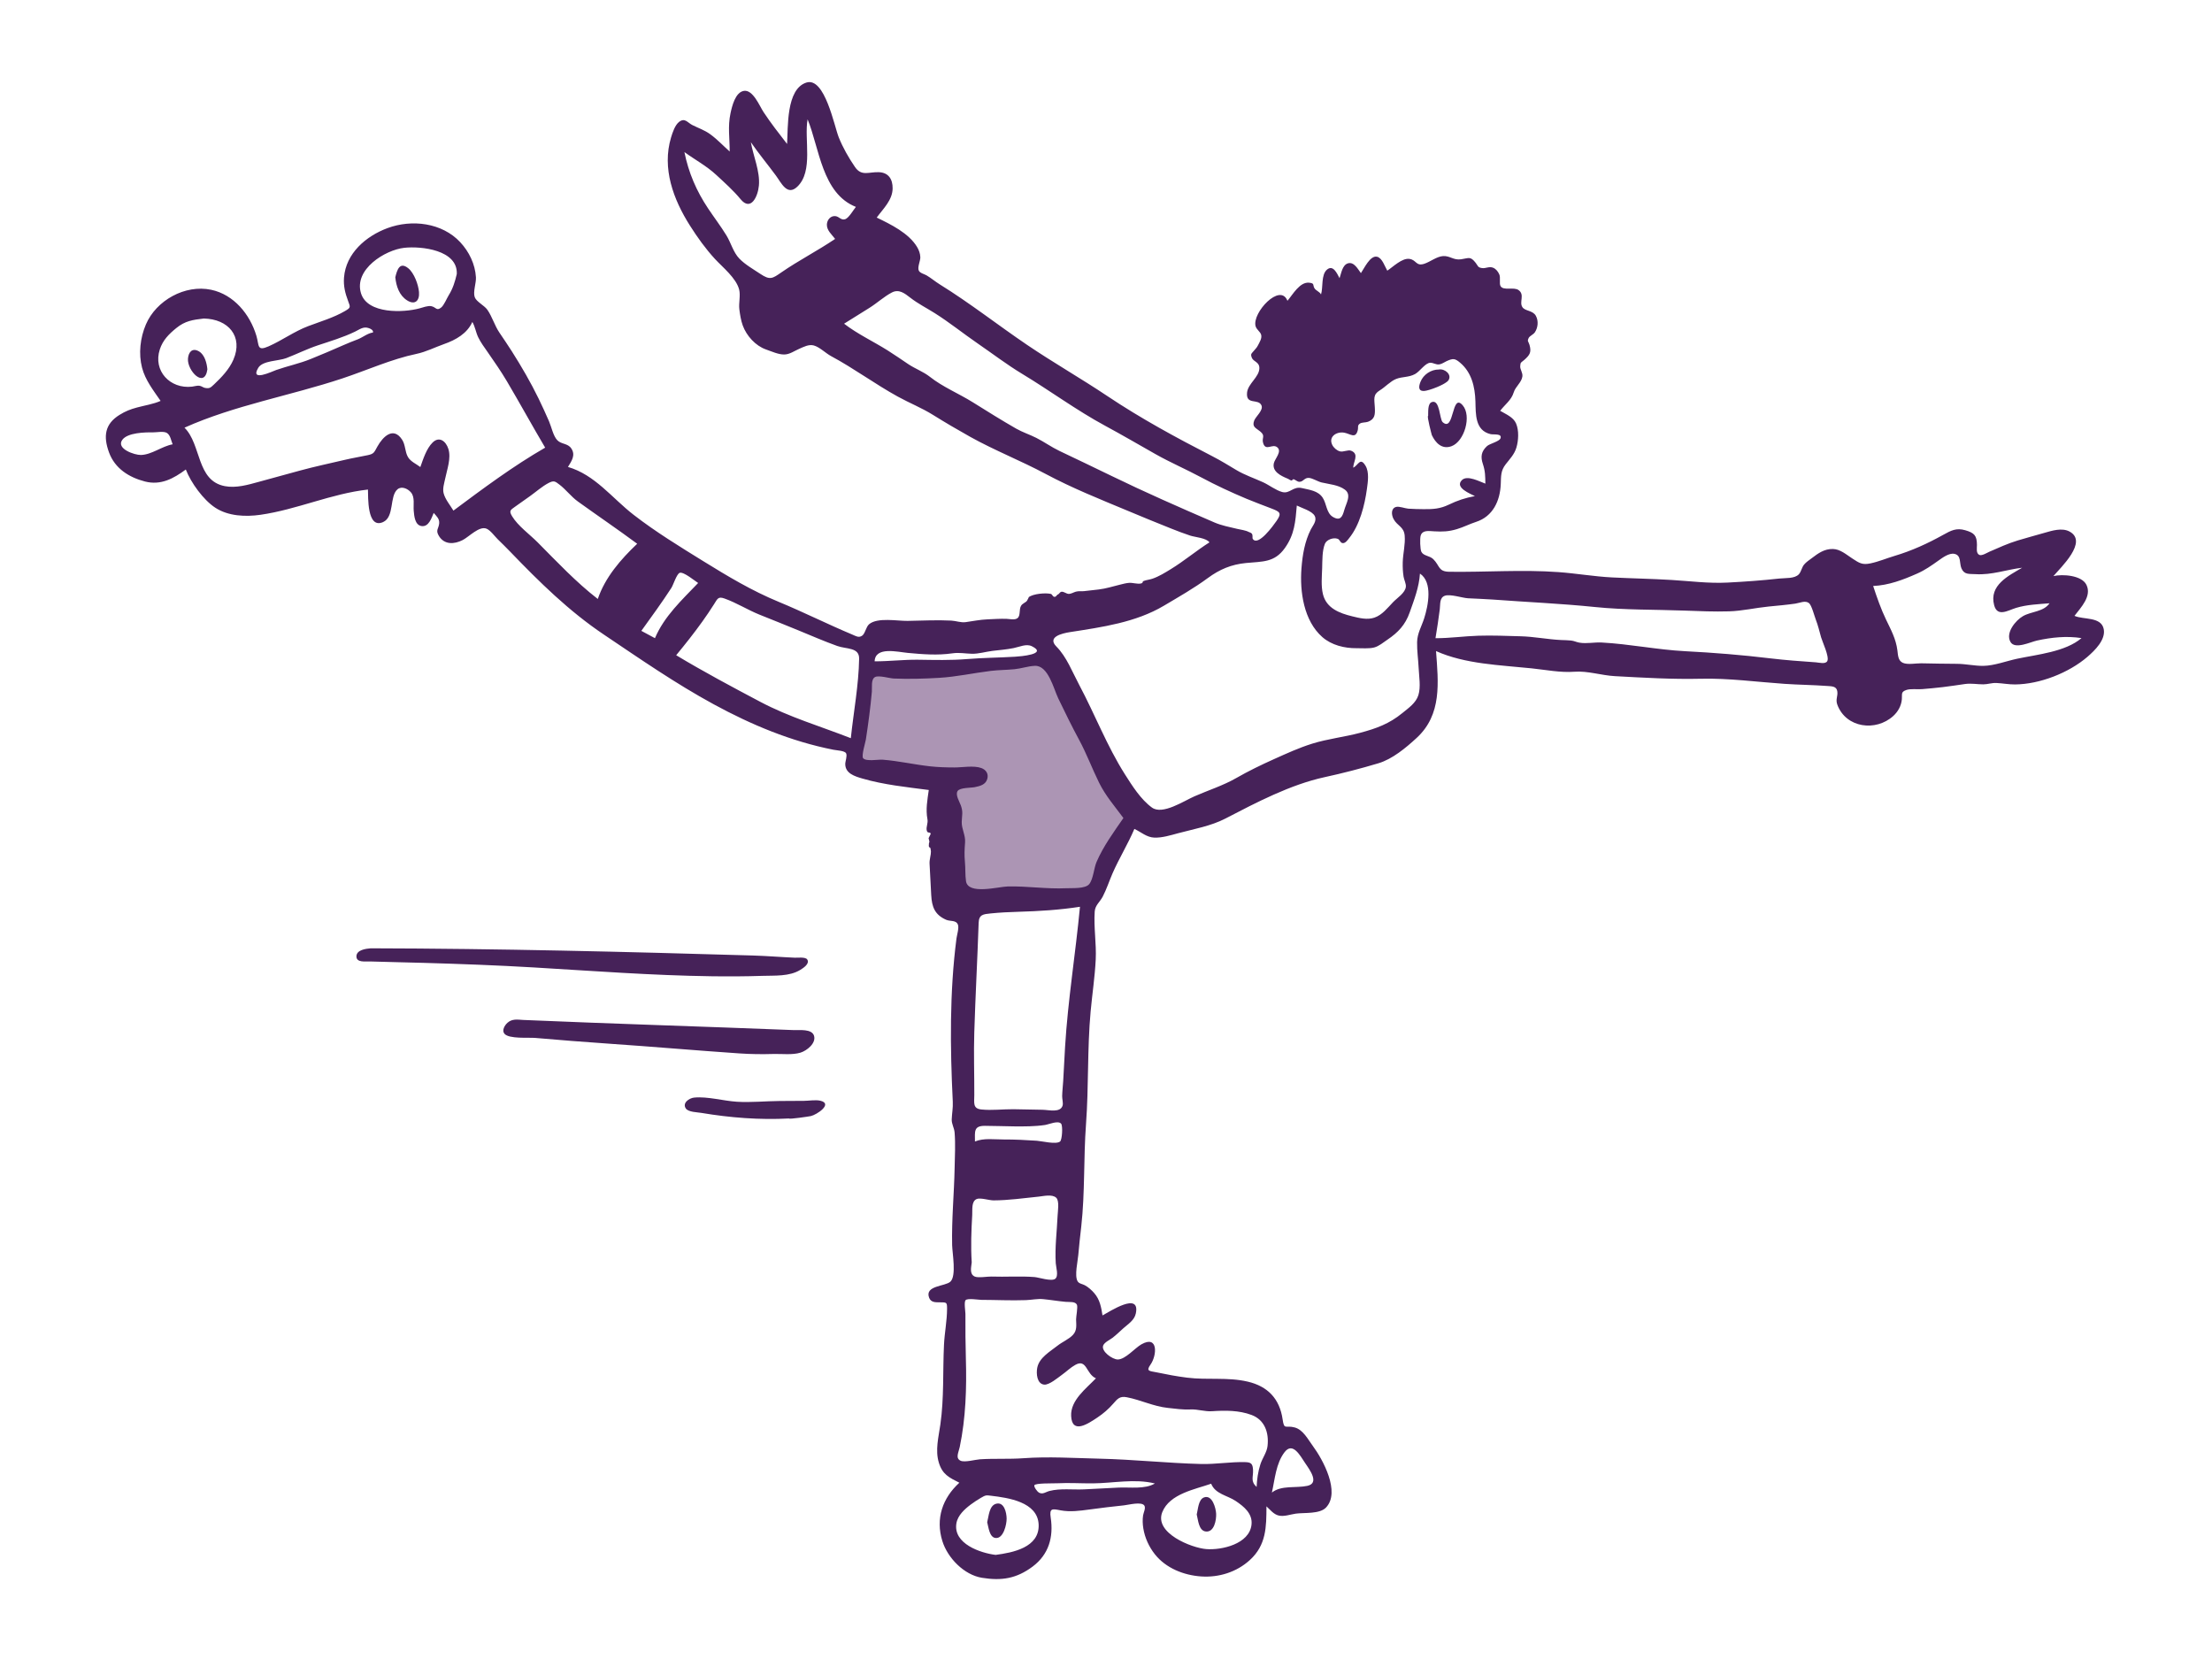 <svg xmlns="http://www.w3.org/2000/svg" viewBox="0 0 1024 768" version="1.1"><g id="react-group-132" stroke="none" stroke-width="1" fill="#ffffff" fill-rule="evenodd"><g id="react-group-133"><rect id="react-rect-135" x="0" y="0" width="1024" height="768"></rect><path d="M436.795,309.52 C426.166,310.199 415.45,309.922 404.812,309.584 C403.764,309.55 401.258,309.063 400.619,309.689 C399.885,310.41 400.041,314.384 399.919,315.368 C399.001,322.823 398.081,330.28 397.163,337.735 C396.74,341.159 396.318,344.583 395.896,348.006 C395.776,348.979 394.584,353.188 395.153,354.032 C396.188,355.568 403.599,355.919 405.552,356.295 L428.811,360.775 C431.001,361.197 436.591,361.296 437.607,363.026 C438.251,364.124 437.858,367.096 437.934,368.342 L438.566,378.619 C439.395,392.08 440.224,405.54 441.051,419 C457.513,417.677 473.974,416.354 490.433,415.03 C494.439,414.708 498.445,414.387 502.449,414.065 C503.403,413.988 505.401,414.189 506.18,413.662 C507.88,412.511 509.329,407.586 510.247,405.816 C512.584,401.305 514.922,396.794 517.26,392.282 C519.513,387.935 521.766,383.588 524.019,379.24 C524.596,378.128 526.035,376.271 526,375.055 C525.959,373.683 523.914,371.228 523.275,370.057 C521.403,366.622 519.531,363.187 517.658,359.752 C508.388,342.744 499.119,325.736 489.848,308.729 C489.378,307.867 488.329,304.732 487.41,304.256 C485.625,303.332 479.38,305.191 477.456,305.411 C463.936,306.954 450.38,308.654 436.795,309.52" id="react-path-136" fill="#AC95B4"></path><g id="react-group-134" transform="translate(49, 38)" fill="#462259"><path d="M231,242.303 C234.286,246.202 237.572,250.101 240.859,254 C249.572,243.245 258.286,232.49 267,221.735 C262.631,219.783 258.263,217.831 253.895,215.878 C250.018,214.146 250.513,214.97 248.06,218.404 C242.374,226.371 236.686,234.337 231,242.303" id="react-path-137"></path><path d="M399.041,495.999 C399.027,501.666 399.014,507.333 399,513 C416.334,512.146 433.667,511.293 451,510.439 C450.213,508.062 449.425,505.684 448.638,503.308 C448.023,501.45 447.245,495.837 445.75,494.591 C444.116,493.23 436.933,494.634 434.739,494.713 C422.84,495.142 410.94,495.57 399.041,495.999" id="react-path-138"></path><path d="M357.748,67 C337.499,79.792 317.25,92.585 297,105.378 C301.471,110.607 305.941,115.835 310.411,121.064 C311.482,122.317 311.672,123.11 312.897,122.988 C314.322,122.846 316.72,120.609 317.907,119.869 C332.262,110.934 346.616,102 360.97,93.066 C365.313,90.362 369.656,87.658 374,84.955 C368.583,78.97 363.165,72.985 357.748,67" id="react-path-139"></path><path d="M828.225,266.944 C827.493,260.997 824.495,254.952 822.301,249.445 C819.716,242.955 816.993,236.52 814.205,230.116 C812.439,226.061 811.799,227.058 807.183,227.239 C801.788,227.449 796.393,227.661 791,227.872 C795.153,242.951 799.307,258.03 803.46,273.109 C804.179,275.719 805.341,285.505 807.607,286.826 C808.391,287.284 811.101,286.695 811.99,286.662 C814.535,286.566 817.079,286.471 819.624,286.376 C823.083,286.246 826.541,286.117 830,285.987 C829.518,279.633 829.003,273.27 828.225,266.944" id="react-path-140"></path><path d="M485.636,648.752 C476.355,646.407 466.258,648.629 456.906,648.695 C451.397,648.734 445.9,648.366 440.393,648.65 C438.548,648.745 430.11,648.5 429.823,649.61 C429.602,650.461 431.28,652.607 431.93,652.961 C433.752,653.955 435.033,652.678 436.872,652.205 C441.854,650.919 447.68,651.712 452.8,651.468 C458.156,651.213 463.511,650.894 468.867,650.648 C474.203,650.402 481.011,651.509 485.636,648.752 M30.925,167.677 C30.213,166.045 29.92,163.456 28.284,162.434 C26.769,161.487 23.593,162.179 21.842,162.154 C18.118,162.104 10.033,162.248 7.6,165.638 C4.642,169.759 13.344,172.697 16.245,172.619 C21.287,172.482 25.875,168.609 30.925,167.677 M123.619,115.95 C124.003,114.906 122.656,114.216 121.683,113.884 C119.207,113.038 117.578,114.445 115.399,115.504 C109.897,118.177 103.915,119.944 98.127,121.875 C93.088,123.556 88.414,125.912 83.472,127.805 C79.969,129.147 72.575,128.886 70.558,132.272 C66.574,138.961 77.009,133.944 78.847,133.295 C84.123,131.435 89.739,130.288 94.91,128.162 C99.888,126.116 104.963,124.035 109.889,121.819 C112.136,120.808 114.371,119.95 116.662,119.067 C118.806,118.241 121.339,116.168 123.619,115.95 M274.19,231.883 C272.875,231.077 267.487,226.578 265.677,227.171 C264.263,227.636 262.681,232.804 261.8,234.161 C257.387,240.956 252.628,247.47 247.897,254.042 C249.996,255.172 252.096,256.3 254.196,257.429 C258.478,247.283 266.733,239.69 274.19,231.883 M355.891,268.147 C362.649,268.163 369.344,267.316 376.094,267.41 C383.658,267.515 391.09,267.72 398.646,267.103 C406.082,266.494 413.489,266.464 420.925,266.012 C423.263,265.87 436.287,264.876 428.658,261.152 C426.091,259.899 423.004,261.46 420.216,262.023 C416.986,262.675 413.726,262.919 410.461,263.312 C407.349,263.687 404.045,264.722 400.906,264.646 C397.613,264.565 395.141,263.977 391.831,264.453 C384.97,265.441 378.138,264.888 371.28,264.252 C366.551,263.813 356.17,261.154 355.891,268.147 M539.799,652.954 C544.149,649.446 551.028,650.965 556.196,649.847 C561.903,648.611 557.409,642.563 555.221,639.343 C552.94,635.985 549.505,629.275 545.67,634.244 C541.664,639.436 541.192,646.756 539.799,652.954 M402.884,500.542 C402.739,503.695 401.178,506.939 404.457,508.022 C407.604,509.06 413.006,507.482 416.267,507.201 C420.518,506.833 424.7,506.132 428.938,505.694 C430.829,505.499 432.73,505.354 434.632,505.528 C435.942,505.647 439.099,507.07 440.27,506.481 C441.708,505.758 442.405,501.857 441.23,500.353 C439.957,498.723 432.266,500.339 429.514,500.548 C420.549,501.227 411.811,500.141 402.884,500.542 M402.335,490.427 C406.463,488.727 411.366,489.523 415.712,489.499 C420.826,489.473 425.88,489.752 430.982,490.084 C433.239,490.231 439.823,491.904 441.717,490.459 C442.713,489.7 443.071,483.192 442.227,482.195 C440.849,480.565 436.525,482.526 434.754,482.791 C430.01,483.495 425.169,483.477 420.383,483.433 C415.903,483.393 411.41,483.194 406.933,483.184 C401.628,483.171 402.346,485.881 402.335,490.427 M260.351,223.613 C258.665,222.635 253.13,218.143 251.063,218.825 C249.304,219.405 247.436,224.767 246.386,226.451 C244.384,229.661 242.27,232.808 240.196,235.972 C238.87,237.995 235.335,241.65 235.939,244.384 C236.26,245.84 239.204,248.355 240.691,247.913 C242.225,247.458 244.752,241.752 245.603,240.626 C250.211,234.539 256.001,229.959 260.351,223.613 M797.031,230.204 C802.937,241.781 803.697,254.871 806.897,267.296 C807.642,270.188 808.79,273.042 809.422,275.951 C809.775,277.572 809.126,280.349 810.033,281.728 C812.305,285.182 822.812,284.085 825.079,281.045 C826.41,279.259 825.376,277.407 824.81,275.553 C824.044,273.049 824.411,270.868 823.967,268.369 C823.079,263.36 818.566,258.305 816.424,253.682 C814.085,248.631 813.01,242.555 809.659,238.044 C807.416,235.026 801.126,228.797 797.031,230.204 M411.9,681.804 C419.804,680.764 432.235,678.415 431.821,667.793 C431.409,657.236 417.568,655.361 409.863,654.435 C407.605,654.164 407.359,654.034 405.067,655.403 C403.491,656.344 401.922,657.349 400.453,658.445 C397.592,660.582 394.351,663.491 393.741,667.218 C392.191,676.684 404.965,680.964 411.9,681.804 M366.726,82.067 C370.312,82.447 365.542,78.962 364.638,78.54 C361.894,77.26 358.846,77.492 355.933,77.979 C348.885,79.157 342.647,85.074 336.624,88.733 C330.247,92.606 323.952,96.986 317.302,100.366 C314.262,101.913 311.748,103.225 309.222,105.532 C307.934,106.708 307.488,107.524 305.757,107.523 C304.797,107.523 302.657,105.28 301.635,106.578 C298.783,110.2 313.154,111.372 314.654,111.127 C322.147,109.901 328.648,107.058 335.077,103.202 C341.642,99.267 348.613,96.072 355.211,92.241 C358.062,90.584 360.504,88.388 363.105,86.42 C363.477,86.138 364.151,85.188 364.527,84.827 C365.132,85.005 365.638,84.848 366.045,84.357 C366.257,83.589 366.484,82.825 366.726,82.067 M511.681,648.851 C504.393,651.438 492.479,653.452 489.059,662.001 C485.186,671.686 502.596,678.591 509.428,679.117 C516.606,679.668 529.362,676.763 530.362,667.838 C530.937,662.701 526.864,659.422 523.058,656.86 C519.169,654.24 513.616,653.678 511.681,648.851 M45.332,109.457 C40.18,110.049 36.679,110.557 32.575,113.9 C29.17,116.675 26.364,119.478 24.977,123.759 C21.769,133.652 29.698,142.146 39.882,140.994 C41.005,140.867 42.102,140.452 43.242,140.566 C44.289,140.672 45.021,141.423 45.906,141.574 C47.992,141.928 48.396,141.562 50.108,139.939 C53.599,136.626 57.104,132.987 59.038,128.517 C63.695,117.752 56.691,109.65 45.332,109.457 M162.461,88.839 C162.961,77.698 146.001,75.867 138.181,76.714 C129.301,77.677 114.734,86.692 118.115,97.753 C121.092,107.488 137.884,106.746 145.141,104.767 C146.694,104.344 149.107,103.425 150.635,103.736 C152.93,104.201 153.041,106.09 155.204,104.38 C156.563,103.305 157.791,100.174 158.75,98.632 C160.663,95.56 161.651,92.356 162.461,88.839 M400.84,546.378 C400.606,548.763 399.695,551.83 402.263,552.966 C403.85,553.667 408.253,552.899 409.847,552.955 C416.501,553.192 423.33,552.663 429.943,553.191 C431.898,553.348 437.742,555.332 439.482,554.002 C441.183,552.701 439.855,548.633 439.742,546.812 C439.279,539.381 440.275,532.158 440.595,524.768 C440.68,522.783 441.499,517.961 439.978,516.491 C438.125,514.701 434.014,515.736 431.806,515.96 C424.918,516.657 417.831,517.679 410.906,517.694 C409.006,517.698 404.797,516.349 403.149,517.06 C400.616,518.152 401.212,521.963 401.073,524.396 C400.649,531.731 400.368,539.036 400.84,546.378 M245.972,213.718 C236.94,207.027 227.578,200.683 218.547,194.177 C215.331,191.861 212.94,188.554 209.927,186.294 C208.037,184.874 207.461,184.257 204.877,185.627 C201.892,187.211 199.117,189.698 196.363,191.663 C194.05,193.313 191.726,194.949 189.41,196.592 C187.264,198.114 186.545,198.46 188.066,200.988 C190.742,205.437 196.299,209.451 199.932,213.11 C208.898,222.138 217.655,231.479 227.729,239.278 C231.191,229.176 238.355,220.961 245.972,213.718 M347.217,57.777 C331.538,51.582 330.349,30.606 324.865,17.236 C323.167,26.389 327.672,41.265 320.066,48.453 C315.389,52.873 312.679,46.635 310.168,43.24 C306.343,38.069 302.238,33.126 298.587,27.825 C299.708,34.221 302.92,41.399 302.32,47.903 C301.848,53.009 298.584,60.004 293.834,54.213 C290.572,50.237 286.396,46.517 282.592,42.99 C278.019,38.75 272.801,36.011 267.83,32.395 C269.755,41.96 273.424,50.45 278.834,58.545 C281.609,62.699 284.646,66.688 287.266,70.944 C289.407,74.423 290.417,78.75 293.254,81.706 C295.904,84.467 299.801,86.671 302.974,88.792 C307.493,91.812 308.576,90.953 312.731,88.083 C320.774,82.529 329.507,78.082 337.602,72.598 C336.104,70.617 333.711,68.66 333.789,65.963 C333.852,63.78 335.523,61.793 337.759,62.054 C339.512,62.259 340.322,64.095 342.272,63.475 C343.921,62.951 346.174,59.015 347.217,57.777 M887.106,224.822 C879.84,225.679 873.057,228.268 865.61,227.796 C862.597,227.605 860.347,228.161 859.023,225.136 C857.966,222.72 859.048,219.048 855.727,218.39 C853.266,217.903 850.22,220.189 848.401,221.482 C845.132,223.807 842.235,225.87 838.534,227.512 C831.972,230.423 825.311,232.954 818.139,233.272 C819.875,238.541 821.702,243.818 824.105,248.826 C826.408,253.627 828.674,257.711 829.359,263.058 C829.652,265.347 829.652,267.841 831.898,268.847 C834.102,269.835 838.03,269.021 840.416,269.063 C845.879,269.161 851.345,269.289 856.808,269.302 C860.972,269.31 865.113,270.302 869.167,270.245 C874.207,270.172 879.91,267.981 884.825,266.941 C894.139,264.971 907.172,263.749 914.594,257.396 C907.724,256.315 900.726,257.051 893.977,258.531 C890.888,259.21 883.8,262.74 881.729,259.205 C879.262,254.994 884.09,249.18 887.497,247.224 C891.341,245.014 897.077,245.253 899.786,241.272 C894.669,241.704 889.278,241.893 884.331,243.398 C880.54,244.551 875.648,247.836 874.148,242.147 C871.717,232.931 880.768,228.56 887.106,224.822 M344.869,303.725 C346.153,291.525 348.509,279.196 348.718,266.913 C348.807,261.607 342.811,262.556 338.615,261.048 C332.515,258.857 326.536,256.263 320.546,253.791 C314.576,251.326 308.573,248.95 302.582,246.536 C297.143,244.346 291.923,241.033 286.439,239.086 C283.454,238.026 283.222,239.061 281.49,241.8 C279.805,244.465 278.035,247.073 276.203,249.638 C272.355,255.027 268.235,260.215 264.024,265.322 C276.694,272.95 289.92,280 302.994,286.913 C316.336,293.969 330.849,298.24 344.869,303.725 M615.527,257.444 C622.229,257.46 628.755,256.496 635.428,256.291 C642.024,256.089 648.403,256.378 654.945,256.55 C661.228,256.714 667.388,257.988 673.654,258.285 C675.178,258.357 676.762,258.351 678.277,258.52 C679.802,258.69 680.705,259.256 682.119,259.496 C685.595,260.086 688.979,259.251 692.486,259.438 C705.415,260.129 718.154,262.785 731.088,263.458 C744.382,264.151 757.359,265.183 770.593,266.777 C777.588,267.62 784.594,268.115 791.621,268.608 C793.061,268.709 796.147,269.616 796.936,267.972 C797.895,265.976 794.643,259.155 794.043,257.042 C793.266,254.295 792.626,251.487 791.581,248.823 C790.969,247.267 789.679,242.185 788.438,241.197 C786.707,239.82 784.122,241.143 782.102,241.435 C778.009,242.026 773.848,242.379 769.733,242.784 C763.64,243.387 757.543,244.826 751.455,245.009 C744.582,245.214 737.744,244.92 730.88,244.664 C717.131,244.149 703.051,244.415 689.373,243.011 C673.568,241.387 657.69,240.728 641.847,239.536 C638.092,239.253 634.326,239.182 630.567,238.956 C627.879,238.795 622.389,236.908 619.877,237.783 C617.324,238.673 617.808,241.694 617.519,244.042 C616.968,248.522 616.254,252.989 615.527,257.444 M450.951,381.775 C441.414,383.241 432.057,383.815 422.416,384.092 C418.163,384.214 413.938,384.418 409.702,384.844 C406.161,385.2 404.175,385.355 404.045,389.232 C403.468,406.239 402.544,423.062 402.021,440.075 C401.725,449.681 402.066,459.298 402.032,468.907 C402.019,472.554 401.272,475.183 405.28,475.609 C410.15,476.126 415.259,475.447 420.158,475.493 C424.668,475.537 429.179,475.647 433.688,475.746 C436.584,475.808 441.952,477.249 442.925,473.743 C443.234,472.621 442.676,470.652 442.705,469.412 C442.759,467.105 443.044,464.774 443.183,462.467 C443.502,457.175 443.734,451.878 444.056,446.586 C445.371,424.904 448.906,403.4 450.951,381.775 M341.748,111.849 C348.039,116.675 355.194,119.996 361.919,124.217 C365.143,126.241 368.255,128.412 371.414,130.533 C374.663,132.716 378.438,134.039 381.509,136.463 C387.45,141.157 394.802,144.147 401.329,148.219 C407.962,152.358 414.573,156.503 421.356,160.391 C424.358,162.112 427.64,163.146 430.719,164.698 C434.408,166.559 437.756,168.997 441.497,170.775 C449.504,174.584 457.5,178.396 465.473,182.278 C481.125,189.897 497.168,196.937 513.146,203.841 C516.551,205.312 520.131,205.958 523.72,206.827 C525.415,207.237 527.564,207.45 529.092,208.265 C529.566,208.519 530.069,208.555 530.447,208.981 C531.168,209.799 530.556,210.944 531,211.552 C533.487,214.958 540.397,205.387 542.005,203.068 C544.486,199.484 543.479,198.904 539.647,197.417 C535.782,195.917 531.881,194.503 528.057,192.901 C521.015,189.949 513.811,186.609 507.082,182.993 C500.084,179.231 492.796,176.125 485.871,172.201 C478.104,167.801 470.398,163.311 462.544,159.066 C449.291,151.905 437.117,142.876 424.242,135.103 C417.132,130.812 410.45,125.705 403.572,120.98 C396.859,116.369 390.497,111.22 383.642,106.912 C379.871,104.542 375.95,102.57 372.426,99.833 C369.792,97.788 367.164,95.689 363.863,97.406 C360.295,99.261 356.928,102.38 353.463,104.534 C349.554,106.966 345.652,109.41 341.748,111.849 M633.784,191.662 C631.744,190.593 624.246,187.741 627.766,184.246 C630.271,181.759 636.193,185.064 638.621,185.886 C638.57,182.448 638.575,180.076 637.469,176.798 C636.357,173.504 636.665,171.013 639.375,168.516 C640.614,167.374 645.109,166.389 645.63,164.891 C646.441,162.563 642.408,163.302 641.032,162.976 C633.759,161.256 634.199,153.632 634.018,147.795 C633.805,140.932 632.199,134.333 626.896,129.873 C624.5,127.858 623.636,127.855 620.684,129.178 C619.597,129.665 618.617,130.45 617.417,130.666 C615.72,130.971 614.582,129.865 613.072,129.94 C610.732,130.056 608.343,133.927 606.065,135.164 C603.115,136.766 600.211,136.288 597.296,137.434 C594.703,138.453 592.197,141.219 589.778,142.69 C586.485,144.693 587.235,146.658 587.446,150.594 C587.621,153.877 587.516,156.031 584.287,157.249 C583.246,157.642 581.415,157.465 580.529,158.097 C579.22,159.03 579.929,159.731 579.508,161.292 C578.439,165.239 576.175,162.83 573.285,162.303 C569.765,161.66 565.888,164.144 567.727,167.922 C568.384,169.274 569.797,170.505 571.21,170.926 C572.882,171.423 574.968,170.054 576.511,170.672 C580.444,172.248 577.3,175.982 577.488,178.526 C579.875,177.231 580.686,173.518 583.154,177.634 C584.936,180.608 584.227,185.127 583.784,188.374 C582.757,195.888 580.453,205.092 575.566,211.119 C574.862,211.987 573.811,213.618 572.488,213.412 C571.387,213.242 571.255,211.814 570.304,211.449 C568.263,210.663 565.137,211.827 564.355,213.717 C563.034,216.911 563.172,221.598 563.068,224.978 C562.947,228.87 562.49,233.272 563.434,237.089 C565.046,243.608 571.111,245.878 577.01,247.318 C580.298,248.119 583.902,249.055 587.23,247.928 C590.86,246.699 593.355,243.401 595.914,240.739 C597.838,238.738 601.571,236.461 601.822,233.566 C601.94,232.212 600.976,230.344 600.757,228.957 C600.408,226.755 600.31,224.53 600.368,222.301 C600.476,218.209 601.621,214.048 601.272,209.955 C600.912,205.768 597.8,205.467 596.105,202.242 C595.095,200.318 594.858,197.322 597.314,196.667 C598.742,196.287 601.415,197.37 602.961,197.48 C605.32,197.648 607.709,197.685 610.074,197.708 C614.433,197.753 617.717,197.529 621.663,195.631 C625.723,193.679 629.35,192.461 633.784,191.662 M532.722,650.362 C532.886,646.793 533.383,643.224 534.488,639.817 C535.428,636.921 537.444,634.386 537.784,631.394 C538.491,625.15 536.421,619.283 530.403,617.031 C524.566,614.846 518.243,614.881 512.15,615.291 C508.611,615.529 505.613,614.318 502.141,614.478 C498.486,614.647 495.261,614.145 491.631,613.761 C484.89,613.044 479.145,610.076 472.598,608.82 C469.394,608.206 468.286,609.573 466.326,611.828 C464.166,614.311 461.734,616.4 458.997,618.224 C454.791,621.028 447.265,626.179 446.864,617.487 C446.527,610.191 453.834,604.786 458.346,600.061 C453.775,598.119 454.166,590.905 448.855,593.808 C446.551,595.068 444.731,596.931 442.602,598.442 C440.81,599.714 436.698,603.255 434.341,602.979 C431.015,602.59 430.659,597.863 431.158,595.24 C432.063,590.476 437.042,587.734 440.577,584.936 C442.712,583.245 445.907,581.914 447.722,579.929 C449.651,577.818 449.222,575.453 449.157,572.801 C449.128,571.594 450.033,567.048 449.541,566.006 C448.784,564.399 446.162,564.824 444.293,564.658 C440.825,564.348 437.383,563.74 433.928,563.413 C431.22,563.157 428.618,563.768 425.908,563.867 C419.063,564.118 412.138,563.761 405.284,563.742 C404.04,563.738 398.829,562.848 397.963,563.924 C397.215,564.851 397.927,569.15 397.923,570.261 C397.9,577.159 397.923,584.048 398.129,590.943 C398.534,604.549 398.079,618.519 395.285,631.892 C394.779,634.315 393.186,637 395.642,638.192 C397.531,639.11 402.573,637.684 404.633,637.55 C411.313,637.113 418.066,637.543 424.71,637.058 C436.277,636.212 448.24,636.989 460.038,637.263 C475.734,637.629 491.341,639.326 507.032,639.728 C513.852,639.903 520.789,638.658 527.521,638.864 C530.167,638.945 530.916,639.615 531.065,642.45 C531.242,645.82 529.777,647.628 532.722,650.362 M203.375,169.228 C197.346,159.044 191.663,148.658 185.64,138.471 C182.92,133.871 179.865,129.498 176.828,125.105 C175.272,122.854 173.552,120.58 172.363,118.101 C171.273,115.832 170.948,113.222 169.665,111.044 C167.238,116.41 162.028,119.354 156.575,121.275 C152.338,122.767 148.204,124.905 143.784,125.826 C132.222,128.238 120.785,133.434 109.44,137.201 C85.349,145.199 59.598,149.591 36.404,159.983 C44.318,167.817 41.86,184.521 55.065,187.047 C60.319,188.053 65.806,186.436 70.834,185.051 C77.183,183.301 83.537,181.565 89.893,179.835 C96.789,177.956 103.754,176.497 110.706,174.857 C114.198,174.033 117.712,173.461 121.211,172.719 C124.125,172.1 124.16,171.495 125.687,168.749 C128.27,164.108 133.06,159.361 137.112,165.484 C138.761,167.978 138.412,171.108 139.858,173.58 C141.093,175.691 143.734,176.786 145.591,178.212 C146.879,174.575 148.418,169.648 151.265,166.854 C154.371,163.805 157.457,166.258 158.575,169.841 C159.918,174.147 157.938,179.386 157.072,183.622 C156.649,185.693 155.846,188.072 156.332,190.196 C156.978,193.018 159.437,195.927 160.902,198.376 C174.595,188.17 188.583,177.748 203.375,169.228 M471.063,340.69 C467.053,335.255 462.815,330.439 459.806,324.35 C456.589,317.843 453.987,310.834 450.556,304.492 C447.149,298.194 444.013,291.777 440.903,285.311 C438.732,280.798 436.261,269.963 430.044,270.234 C426.939,270.37 423.771,271.489 420.647,271.795 C416.985,272.156 413.308,272.135 409.65,272.582 C401.627,273.563 393.817,275.318 385.72,275.793 C378.762,276.202 371.714,276.411 364.747,276.108 C362.849,276.026 357.907,274.547 356.147,275.394 C354.095,276.382 354.781,280.235 354.608,282.207 C353.953,289.624 352.951,297.048 351.824,304.405 C351.631,305.66 349.692,311.93 350.56,312.99 C351.898,314.625 357.649,313.532 359.525,313.677 C366.924,314.246 374.194,315.936 381.565,316.754 C385.303,317.168 389.046,317.264 392.805,317.277 C396.457,317.29 401.785,316.282 405.249,317.533 C407.477,318.338 408.741,320.231 408.022,322.642 C407.229,325.3 404.651,325.894 402.26,326.392 C400.507,326.756 395.422,326.553 394.318,328.165 C393.123,329.91 395.216,333.198 395.806,334.853 C396.937,338.025 396.295,339.387 396.212,342.49 C396.122,345.755 398.013,348.629 397.761,351.931 C397.515,355.159 397.381,357.736 397.695,361.027 C397.972,363.918 397.779,367.085 398.185,369.893 C399.124,376.393 413.178,372.461 417.539,372.364 C426.554,372.162 435.605,373.62 444.586,373.188 C447.228,373.061 453.355,373.541 455.217,371.297 C457.106,369.025 457.406,363.84 458.624,361.028 C461.804,353.68 466.545,347.239 471.063,340.69 M551.333,196.024 C550.676,203.565 550.31,209.374 545.794,215.72 C540.973,222.496 535.428,221.889 527.815,222.634 C520.982,223.303 515.621,225.561 510.132,229.601 C503.677,234.352 496.715,238.297 489.836,242.386 C476.75,250.166 461.143,252.317 446.283,254.629 C442.547,255.211 435.65,256.883 440.046,261.311 C444.772,266.072 447.419,273.097 450.595,279.053 C457.875,292.71 463.456,307.379 471.76,320.458 C475.114,325.742 479.128,332.118 484.277,335.849 C489.165,339.389 498.977,332.814 503.953,330.639 C510.42,327.812 517.206,325.667 523.299,322.179 C528.982,318.925 534.766,316.118 540.739,313.44 C546.604,310.809 552.284,308.19 558.427,306.27 C565.655,304.011 573.293,303.209 580.635,301.241 C588.168,299.223 594.113,297.083 600.2,292.09 C603.029,289.771 606.476,287.451 607.615,283.785 C608.781,280.035 607.922,275.252 607.746,271.406 C607.561,267.387 606.936,263.27 607.018,259.249 C607.1,255.196 609.088,252.015 610.289,248.248 C612.183,242.305 614.338,231.529 608.339,227.527 C607.916,233.876 605.677,239.574 603.58,245.53 C601.56,251.267 598.243,254.776 593.284,258.121 C591.397,259.393 589.356,261.165 587.122,261.743 C584.754,262.357 581.439,262.042 578.977,262.069 C573.438,262.127 567.437,260.676 563.171,256.943 C554.536,249.384 552.651,235.837 553.485,225.091 C553.966,218.911 554.984,212.684 557.817,207.108 C558.791,205.19 560.728,203.144 559.647,200.899 C558.515,198.548 553.449,197.125 551.333,196.024 M380.959,327.71 C370.774,326.381 360.168,325.299 350.275,322.424 C346.675,321.378 342.333,320.054 342.295,315.737 C342.283,314.412 343.275,312.019 342.704,310.773 C342.119,309.496 338.472,309.41 336.784,309.074 C317.163,305.183 298.938,297.577 281.422,288.052 C263.707,278.418 247.343,267.05 230.627,255.823 C214.318,244.87 200.767,231.493 187.211,217.426 C185.328,215.472 183.396,213.568 181.451,211.675 C180.032,210.293 178.061,207.479 176.196,206.729 C172.843,205.381 168.155,210.488 165.191,212.008 C161.334,213.986 156.734,214.285 154.189,210.117 C152.508,207.364 154.071,206.861 154.312,204.27 C154.51,202.14 153.052,200.933 151.77,199.45 C150.781,201.784 149.466,206.055 146.1,205.524 C143.075,205.048 142.743,200.878 142.528,198.501 C142.276,195.729 143.14,192.208 141.264,189.965 C139.789,188.2 136.906,186.91 135.017,188.509 C131.217,191.725 133.682,201.304 128.319,203.692 C120.758,207.057 121.495,191.699 121.335,188.629 C104.407,190.501 88.497,197.895 71.551,200.315 C64.654,201.3 56.688,200.977 50.669,197.04 C45.134,193.421 39.386,185.457 37.02,179.346 C31.343,183.554 25.408,186.78 18.119,184.903 C10.709,182.994 4.19,178.883 1.468,171.435 C-1.266,163.96 -0.475,158.267 6.349,154.048 C9.141,152.321 11.348,151.475 14.421,150.641 C17.824,149.718 22.134,149.05 25.346,147.588 C22.034,142.748 18.266,138.007 16.76,132.224 C15.062,125.702 15.91,118.364 18.543,112.197 C23.303,101.051 36.684,93.594 48.737,96.141 C59.256,98.364 66.7,107.47 69.687,117.43 C71.045,121.958 69.853,124.758 75.392,122.309 C81.682,119.526 87.186,115.432 93.683,112.977 C99.32,110.846 105.466,109.056 110.688,105.997 C113.391,104.414 113.264,104.278 112.162,101.373 C110.794,97.765 109.948,94.406 110.253,90.485 C111.126,79.259 120.418,71.301 130.361,67.607 C141.634,63.42 155.612,65.074 164.059,74.123 C168.163,78.52 170.964,84.298 171.322,90.348 C171.482,93.03 169.883,97.106 170.775,99.579 C171.551,101.73 175.223,103.38 176.64,105.436 C178.888,108.701 179.929,112.608 182.16,115.929 C184.094,118.804 186.053,121.656 187.911,124.583 C192.426,131.688 196.657,138.968 200.347,146.538 C202.035,150.001 203.62,153.514 205.166,157.043 C206.229,159.463 207.105,163.884 209.015,165.812 C210.945,167.761 213.822,167.137 215.478,169.604 C217.565,172.71 215.583,175.456 213.929,178.162 C226.505,181.846 234.227,192.494 244.291,200.298 C254.45,208.174 265.601,214.995 276.522,221.749 C287.89,228.779 299.051,235.48 311.428,240.589 C322.96,245.35 334.108,250.961 345.609,255.782 C347.22,256.458 348.476,257.354 350.071,256.305 C351.546,255.333 351.842,252.201 353.383,250.932 C357.288,247.716 366.474,249.5 371.121,249.427 C377.824,249.323 384.624,248.944 391.322,249.29 C393.589,249.407 395.78,250.311 398.001,250.011 C401.406,249.554 404.585,248.858 408.128,248.714 C411.077,248.594 414.021,248.376 416.975,248.482 C418.376,248.532 420.744,249.133 422,248.18 C423.567,246.993 422.623,244.143 423.693,242.415 C424.387,241.295 425.759,240.989 426.431,240.106 C426.345,240.218 427.501,238.225 427.18,238.478 C429.245,236.849 435.02,236.356 437.46,236.937 C438.164,237.104 438.279,238.29 439.166,238.293 C440.049,238.296 440.117,237.403 440.741,237.19 C441.389,236.967 441.563,236.07 442.429,235.934 C443.387,235.783 444.613,236.86 445.65,236.92 C446.818,236.987 447.933,236.213 449.019,235.911 C450.464,235.511 451.578,235.804 452.781,235.662 C454.975,235.402 457.334,235.155 459.613,234.888 C462.928,234.5 466.157,233.465 469.391,232.679 C470.808,232.333 472.225,231.931 473.687,231.821 C475.375,231.692 477.572,232.487 479.165,232.111 C480.528,231.79 479.418,231.303 480.599,230.894 C481.876,230.451 483.256,230.33 484.551,229.882 C487.525,228.852 490.269,227.142 492.941,225.511 C499.165,221.712 504.733,216.978 510.886,213.077 C509.481,211.033 504.252,210.687 502.04,209.964 C498.995,208.969 496.007,207.803 493.029,206.628 C486.258,203.955 479.537,201.152 472.818,198.353 C460.073,193.043 447.255,187.92 435.074,181.405 C423.631,175.286 411.41,170.517 400.064,164.179 C394.292,160.954 388.513,157.56 382.902,154.063 C377.674,150.805 372.049,148.584 366.633,145.605 C356.054,139.785 346.337,132.544 335.717,126.848 C333.209,125.503 330.424,122.655 327.718,121.923 C325.391,121.294 323.031,122.592 320.929,123.502 C318.702,124.466 316.612,126.049 314.112,126.103 C311.36,126.163 308.21,124.68 305.613,123.781 C300.787,122.112 296.595,117.485 294.84,112.666 C293.983,110.31 293.586,107.693 293.269,105.214 C292.894,102.276 293.886,98.822 293.17,96.028 C291.809,90.714 285.521,85.724 282.005,81.912 C277.639,77.179 273.855,71.882 270.408,66.453 C262.704,54.314 257.358,39.916 261.653,25.629 C262.308,23.451 263.475,19.853 265.402,18.404 C268.077,16.39 269.222,18.74 271.536,19.907 C274.41,21.358 277.137,22.202 279.831,24.173 C283.097,26.56 285.784,29.472 288.794,32.143 C288.81,25.976 287.85,20.57 289.181,14.394 C289.864,11.224 291.393,4.63 295.425,4.065 C299.609,3.478 302.609,11.06 304.429,13.826 C307.814,18.966 311.597,23.789 315.363,28.65 C315.852,21.109 314.851,3.18 324.332,0.214 C332.827,-2.445 337.219,20.45 339.277,25.573 C341.196,30.353 343.891,35.075 346.807,39.321 C349.862,43.77 353.192,41.504 357.927,41.713 C362.303,41.906 364.271,44.934 364.223,49.226 C364.161,54.657 359.846,58.624 356.86,62.721 C363.322,65.845 371.689,69.908 375.549,76.341 C376.405,77.766 376.994,79.402 377.047,81.084 C377.098,82.747 375.577,85.792 376.367,87.329 C376.944,88.453 378.892,88.86 379.929,89.472 C382.075,90.738 383.98,92.376 386.101,93.688 C399.997,102.291 413.062,112.57 426.467,121.652 C438.572,129.853 451.394,137.158 463.637,145.354 C479.206,155.775 495.575,164.642 512.24,173.209 C516.083,175.186 519.648,177.381 523.337,179.593 C527.123,181.863 531.641,183.396 535.681,185.234 C538.513,186.521 541.601,188.971 544.573,189.773 C548.109,190.728 549.598,186.976 553.718,187.949 C557.274,188.788 561.149,189.159 563.285,192.359 C565.156,195.165 564.982,199.457 567.996,201.271 C571.491,203.372 572.471,201.119 573.279,198.2 C574.198,194.878 576.794,191.08 573.608,188.689 C570.599,186.43 566.336,186.181 562.815,185.346 C561.031,184.923 558.665,183.379 556.966,183.239 C554.844,183.064 554.347,185.042 552.543,185.045 C551.584,185.046 550.741,184.118 549.827,183.823 C549.621,183.757 549.08,184.513 548.831,184.443 C547.938,184.193 547.866,183.894 546.994,183.537 C543.889,182.261 539.783,180.25 540.72,176.374 C541.222,174.294 544.629,170.949 542.251,169.042 C540.017,167.249 537.017,170.988 535.785,167.246 C534.911,164.588 537.044,163.875 534.331,161.687 C532.337,160.078 530.5,159.641 531.604,156.691 C532.313,154.791 536.006,151.902 534.948,149.611 C533.449,146.369 527.746,149.647 528.296,143.789 C528.688,139.594 533.964,136.565 533.999,132.437 C534.024,129.482 531.222,129.503 530.494,127.583 C529.774,125.686 530.431,125.693 531.482,124.361 C532.262,123.371 532.769,123.042 533.351,121.876 C534.06,120.458 535.283,118.622 534.823,116.973 C534.41,115.49 532.674,114.609 532.238,112.966 C530.593,106.779 543.662,92.721 546.992,101.24 C549.464,98.38 552.705,92.392 557.074,92.872 C559.716,93.162 558.586,93.916 559.504,95.442 C560.169,96.549 562.015,97.112 562.538,98.31 C563.574,95.094 562.475,89.134 565.354,86.774 C568.159,84.474 569.922,88.521 571.115,90.773 C571.883,88.648 572.376,84.661 575.024,83.899 C577.858,83.085 579.626,86.63 581.006,88.435 C582.493,86.323 585.28,80.096 588.491,80.855 C590.899,81.424 592.091,85.445 593.217,87.301 C595.852,85.57 600.005,81.402 603.416,81.843 C606.739,82.271 606.446,85.386 610.332,84.112 C613.149,83.187 616.078,80.731 619.069,80.547 C622.222,80.353 623.889,82.563 627.391,82.027 C631.108,81.458 631.676,80.593 634.099,83.628 C635.295,85.126 634.978,85.783 637.054,86.096 C638.809,86.362 640.346,85.202 642.186,85.933 C643.548,86.473 644.499,87.734 645.069,89.03 C645.742,90.561 644.962,93.213 645.634,94.418 C646.927,96.734 651.814,94.69 654.008,96.299 C656.968,98.47 654.181,101.766 655.757,104.172 C657.022,106.103 660.586,105.611 662.005,108.218 C663.291,110.579 662.989,113.699 661.497,115.887 C660.871,116.806 659.11,117.568 658.697,118.4 C657.846,120.116 658.56,119.916 659.055,121.67 C660.002,125.024 659.244,126.29 656.659,128.585 C655.163,129.912 654.851,129.531 654.751,131.548 C654.674,133.105 655.999,134.548 655.753,136.29 C655.353,139.12 652.569,140.899 651.731,143.681 C650.652,147.262 647.702,149.222 645.479,152.169 C648.107,153.755 651.561,155.069 652.836,158.045 C654.228,161.292 653.97,165.913 652.984,169.206 C652.037,172.363 650.011,174.377 648.063,176.882 C645.692,179.932 645.894,182.351 645.747,186.073 C645.437,193.943 642.06,201.089 634.342,203.589 C631.28,204.58 628.515,206.039 625.408,206.963 C621.61,208.095 618.83,208.187 614.889,207.963 C612.424,207.824 609.54,207.292 608.683,209.903 C608.254,211.208 608.41,216.288 608.996,217.447 C609.997,219.432 612.834,219.168 614.544,220.885 C617.627,223.98 616.755,226.618 621.958,226.69 C638.814,226.925 655.617,225.624 672.473,226.844 C680.785,227.446 688.92,228.883 697.265,229.306 C706.449,229.77 715.658,229.925 724.836,230.483 C733.5,231.009 741.977,232.144 750.686,231.695 C758.82,231.276 766.632,230.718 774.733,229.82 C777.504,229.512 781.797,229.954 783.755,227.835 C784.84,226.66 785.09,224.646 786.173,223.352 C787.174,222.158 788.531,221.294 789.759,220.362 C792.736,218.102 795.543,216.07 799.471,216.144 C802.912,216.21 805.656,218.696 808.462,220.524 C811.717,222.647 813.065,223.622 816.924,222.799 C820.772,221.98 824.301,220.46 828.054,219.342 C835.973,216.985 843.393,213.595 850.606,209.574 C854.159,207.593 856.662,206.261 860.754,207.454 C864.948,208.676 866.141,209.879 866.192,214.235 C866.207,215.618 865.68,218.076 867.27,218.875 C868.423,219.454 870.963,217.837 871.942,217.412 C876.27,215.534 880.518,213.578 885.043,212.207 C889.171,210.955 893.351,209.845 897.496,208.65 C900.965,207.649 905.589,206.201 909.044,208.063 C917.773,212.766 904.929,224.717 901.594,228.693 C905.753,227.696 914.681,228.265 916.868,232.729 C919.458,238.013 914.267,243.252 911.338,247.093 C915.44,248.961 923.724,247.354 924.88,253.237 C925.851,258.176 920.714,263.15 917.366,266.039 C908.699,273.517 895.258,278.752 883.813,278.851 C880.908,278.876 878.078,278.31 875.19,278.172 C873.076,278.072 871.169,278.803 869.115,278.806 C866.221,278.809 863.654,278.24 860.668,278.649 C857.227,279.119 853.814,279.697 850.357,280.086 C847.15,280.447 843.941,280.776 840.723,281.026 C838.603,281.193 835.404,280.725 833.434,281.437 C830.884,282.358 831.628,283.279 831.421,285.731 C831.165,288.743 829.64,291.465 827.422,293.473 C819.361,300.769 805.634,299.017 801.583,288.308 C800.597,285.704 801.906,284.343 801.534,281.995 C801.161,279.632 798.963,279.712 796.811,279.553 C790.261,279.068 783.626,279.023 777.048,278.569 C764.315,277.692 751.2,275.906 738.473,276.21 C725.19,276.526 711.824,275.727 698.555,275.006 C692.364,274.669 685.95,272.498 679.857,272.967 C673.384,273.463 666.51,272.069 660.003,271.393 C645.457,269.881 629.221,269.442 615.78,263.399 C616.842,277.97 618.608,292.763 606.784,303.63 C601.83,308.184 595.605,313.4 589.109,315.341 C580.735,317.844 572.709,319.918 564.188,321.775 C548.343,325.228 532.6,333.492 518.305,340.915 C511.582,344.407 503.692,345.768 496.402,347.725 C492.931,348.658 489.019,349.887 485.378,349.757 C481.79,349.629 479.3,347.191 476.133,345.735 C473.103,352.874 469.012,359.41 465.962,366.455 C464.45,369.951 463.258,373.667 461.496,377.048 C460.152,379.625 457.978,381.01 457.773,383.998 C457.273,391.252 458.6,398.819 458.244,406.155 C457.856,414.156 456.613,422.276 455.88,430.287 C454.295,447.598 455.035,465.028 453.749,482.362 C452.574,498.198 453.308,513.912 451.551,529.762 C451.064,534.161 450.523,538.556 450.171,542.97 C449.94,545.866 448.337,552.534 449.847,555.13 C450.507,556.265 452.093,556.387 453.154,556.955 C454.809,557.843 456.314,559.201 457.551,560.614 C460.162,563.597 460.786,567.15 461.381,570.951 C464.761,569.133 478.93,559.803 476.808,570.021 C476.151,573.19 473.276,574.898 471.008,576.92 C469.345,578.402 467.759,579.974 465.99,581.332 C464.797,582.248 462.269,583.384 461.693,584.88 C460.665,587.554 465.977,591.372 468.483,591.342 C472.005,591.302 476.4,586.018 479.384,584.334 C487.303,579.861 486.588,589.52 483.602,593.718 C481.349,596.886 483.254,596.642 486.353,597.285 C491.196,598.291 495.669,599.149 500.592,599.763 C510,600.937 519.259,599.421 528.596,601.593 C537.892,603.758 543.419,609.558 544.773,619.123 C545.489,624.176 546.161,621.639 550.403,622.824 C554.322,623.92 556.535,628.4 558.79,631.438 C563.293,637.5 571.71,652.771 564.814,659.918 C561.886,662.953 554.776,662.182 550.922,662.701 C548.442,663.033 545.457,664.19 542.955,663.591 C540.577,663.022 538.995,660.894 537.279,659.334 C537.256,668.928 537.198,677.262 529.596,684.189 C523.462,689.78 515.259,692.346 507.033,691.78 C498.972,691.226 490.694,687.946 485.586,681.466 C482.89,678.047 480.971,673.853 480.276,669.545 C479.955,667.56 479.863,665.473 480.173,663.479 C480.358,662.294 481.485,660.145 480.769,659.001 C479.515,656.997 473.369,658.663 471.341,658.867 C465.986,659.408 460.646,660.083 455.311,660.798 C450.901,661.389 446.402,662.016 441.977,661.18 C438.174,660.462 436.72,660.052 437.405,664.552 C438.78,673.606 436.489,681.637 429.044,687.204 C421.593,692.774 414.717,693.877 405.606,692.411 C397.281,691.07 389.666,683.21 387.241,675.389 C384.013,664.98 387.341,655.498 395.115,648.392 C390.4,646.003 387.273,644.593 385.61,639.076 C383.871,633.309 385.496,627.244 386.318,621.461 C388.084,609.042 387.396,596.955 388.003,584.496 C388.269,578.999 389.405,573.403 389.423,567.92 C389.433,564.794 389.26,564.906 386.042,564.881 C384.046,564.866 381.93,565.005 381.09,562.679 C379.061,557.068 388.58,557.542 390.974,555.308 C393.829,552.645 391.857,542.138 391.774,538.441 C391.503,526.431 392.69,514.7 392.923,502.722 C393.029,497.311 393.358,491.622 392.911,486.23 C392.732,484.078 391.501,482.339 391.583,480.197 C391.687,477.455 392.216,474.892 392.074,472.038 C390.833,446.938 390.56,421.374 393.781,396.439 C393.973,394.946 395.028,391.585 394.464,390.085 C393.609,387.814 390.894,388.619 388.997,387.787 C383.69,385.461 382.378,381.768 382.089,376.361 C381.917,373.157 381.747,369.952 381.581,366.747 C381.495,365.101 381.411,363.454 381.322,361.807 C381.218,359.899 382.003,357.753 381.958,356.15 C381.943,355.636 381.721,354.867 381.717,354.563 C381.102,354.261 380.863,353.818 380.997,353.232 C380.969,352.681 381.058,352.144 381.261,351.622 C381.293,351.934 380.892,349.855 380.857,350.038 C380.913,349.754 381.953,348.067 381.849,347.863 C381.363,346.908 380.333,348.068 379.989,346.289 C379.702,344.795 380.674,343.039 380.348,341.29 C379.476,336.622 380.299,332.434 380.959,327.71" id="react-path-141"></path><path d="M122.657,401 C181.616,401.136 240.713,402.59 299.523,404.331 C306.004,404.523 312.506,405.071 318.99,405.349 C320.118,405.396 323.828,404.925 324.664,406.133 C326.024,408.104 322.91,410.108 321.443,411.007 C316.395,414.097 309.713,413.557 303.992,413.752 C296.099,414.02 288.202,414.05 280.305,413.94 C252.868,413.559 225.418,411.474 198.039,409.852 C181.174,408.853 164.256,408.241 147.367,407.744 C139.031,407.499 130.688,407.363 122.352,407.088 C120.101,407.014 116,407.716 116,404.758 C116,401.675 120.498,401.167 122.657,401" id="react-path-142"></path><path d="M193.168,434.163 C234.888,435.961 276.637,437.193 318.361,438.858 C321.066,438.967 326.824,438.169 327.839,441.488 C328.896,444.938 324.497,448.4 321.586,449.295 C317.806,450.457 312.993,449.806 309.048,449.917 C303.739,450.067 298.694,450.02 293.403,449.662 C273.242,448.297 253.114,446.525 232.948,445.156 C221.532,444.382 210.124,443.465 198.725,442.481 C195.685,442.219 186.657,443.033 184.528,440.556 C183.216,439.03 184.606,436.671 185.902,435.494 C188.037,433.557 190.491,433.996 193.168,434.163" id="react-path-143"></path><path d="M316.268,479.773 C302.71,480.502 289.001,479.428 275.674,477.19 C273.858,476.884 269.661,476.85 268.501,475.163 C266.728,472.588 270.059,470.342 272.299,470.114 C278.507,469.484 285.888,471.65 292.152,472.032 C298.704,472.431 305.346,471.733 311.914,471.681 C315.669,471.651 319.423,471.625 323.179,471.613 C325.381,471.606 328.548,471.049 330.723,471.549 C336.809,472.947 329.069,478.071 326.359,478.662 C325.418,478.867 316.299,480.219 316.268,479.773" id="react-path-144"></path><path d="M612.132,154.521 C612.222,152.93 611.809,148.909 613.777,148.155 C617.617,146.685 617.363,156.11 618.859,157.437 C624.351,162.302 622.871,143.558 628.104,149.603 C632.356,154.515 628.941,166.351 622.959,168.559 C618.553,170.185 615.554,167.056 613.842,163.432 C613.802,163.348 611.422,154.483 612.132,154.521" id="react-path-145"></path><path d="M617.105,133.06 C619.755,132.556 623.206,135.309 621.582,137.975 C620.395,139.925 612.351,142.948 610.172,142.999 C607.497,143.062 607.724,140.934 608.579,138.768 C609.915,135.377 613.481,133.022 617.105,133.06" id="react-path-146"></path><path d="M134,90.352 C134.815,86.96 136.016,82.942 140.031,86.211 C142.727,88.408 144.698,93.825 144.969,97.213 C145.293,101.27 143.066,103.333 139.466,101.057 C135.813,98.748 134.42,94.491 134,90.352" id="react-path-147"></path><path d="M47,133.003 C45.694,142.073 37.649,133.632 38.012,128.099 C38.2,125.22 39.849,122.86 42.981,124.587 C45.785,126.134 46.761,130.202 47,133.003" id="react-path-148"></path><path d="M505,663.089 C505.598,660.837 505.729,656.202 508.334,655.214 C512.187,653.753 513.859,660.157 513.987,662.735 C514.127,665.528 513.151,671.464 509.151,670.971 C505.871,670.567 505.655,665.535 505,663.089" id="react-path-149"></path><path d="M408,666.683 C408.737,663.926 408.88,658.946 412.192,658.112 C415.838,657.193 416.955,662.164 416.999,664.975 C417.041,667.601 415.571,674.403 411.854,673.981 C408.993,673.657 408.612,668.91 408,666.683" id="react-path-150"></path></g></g></g></svg>